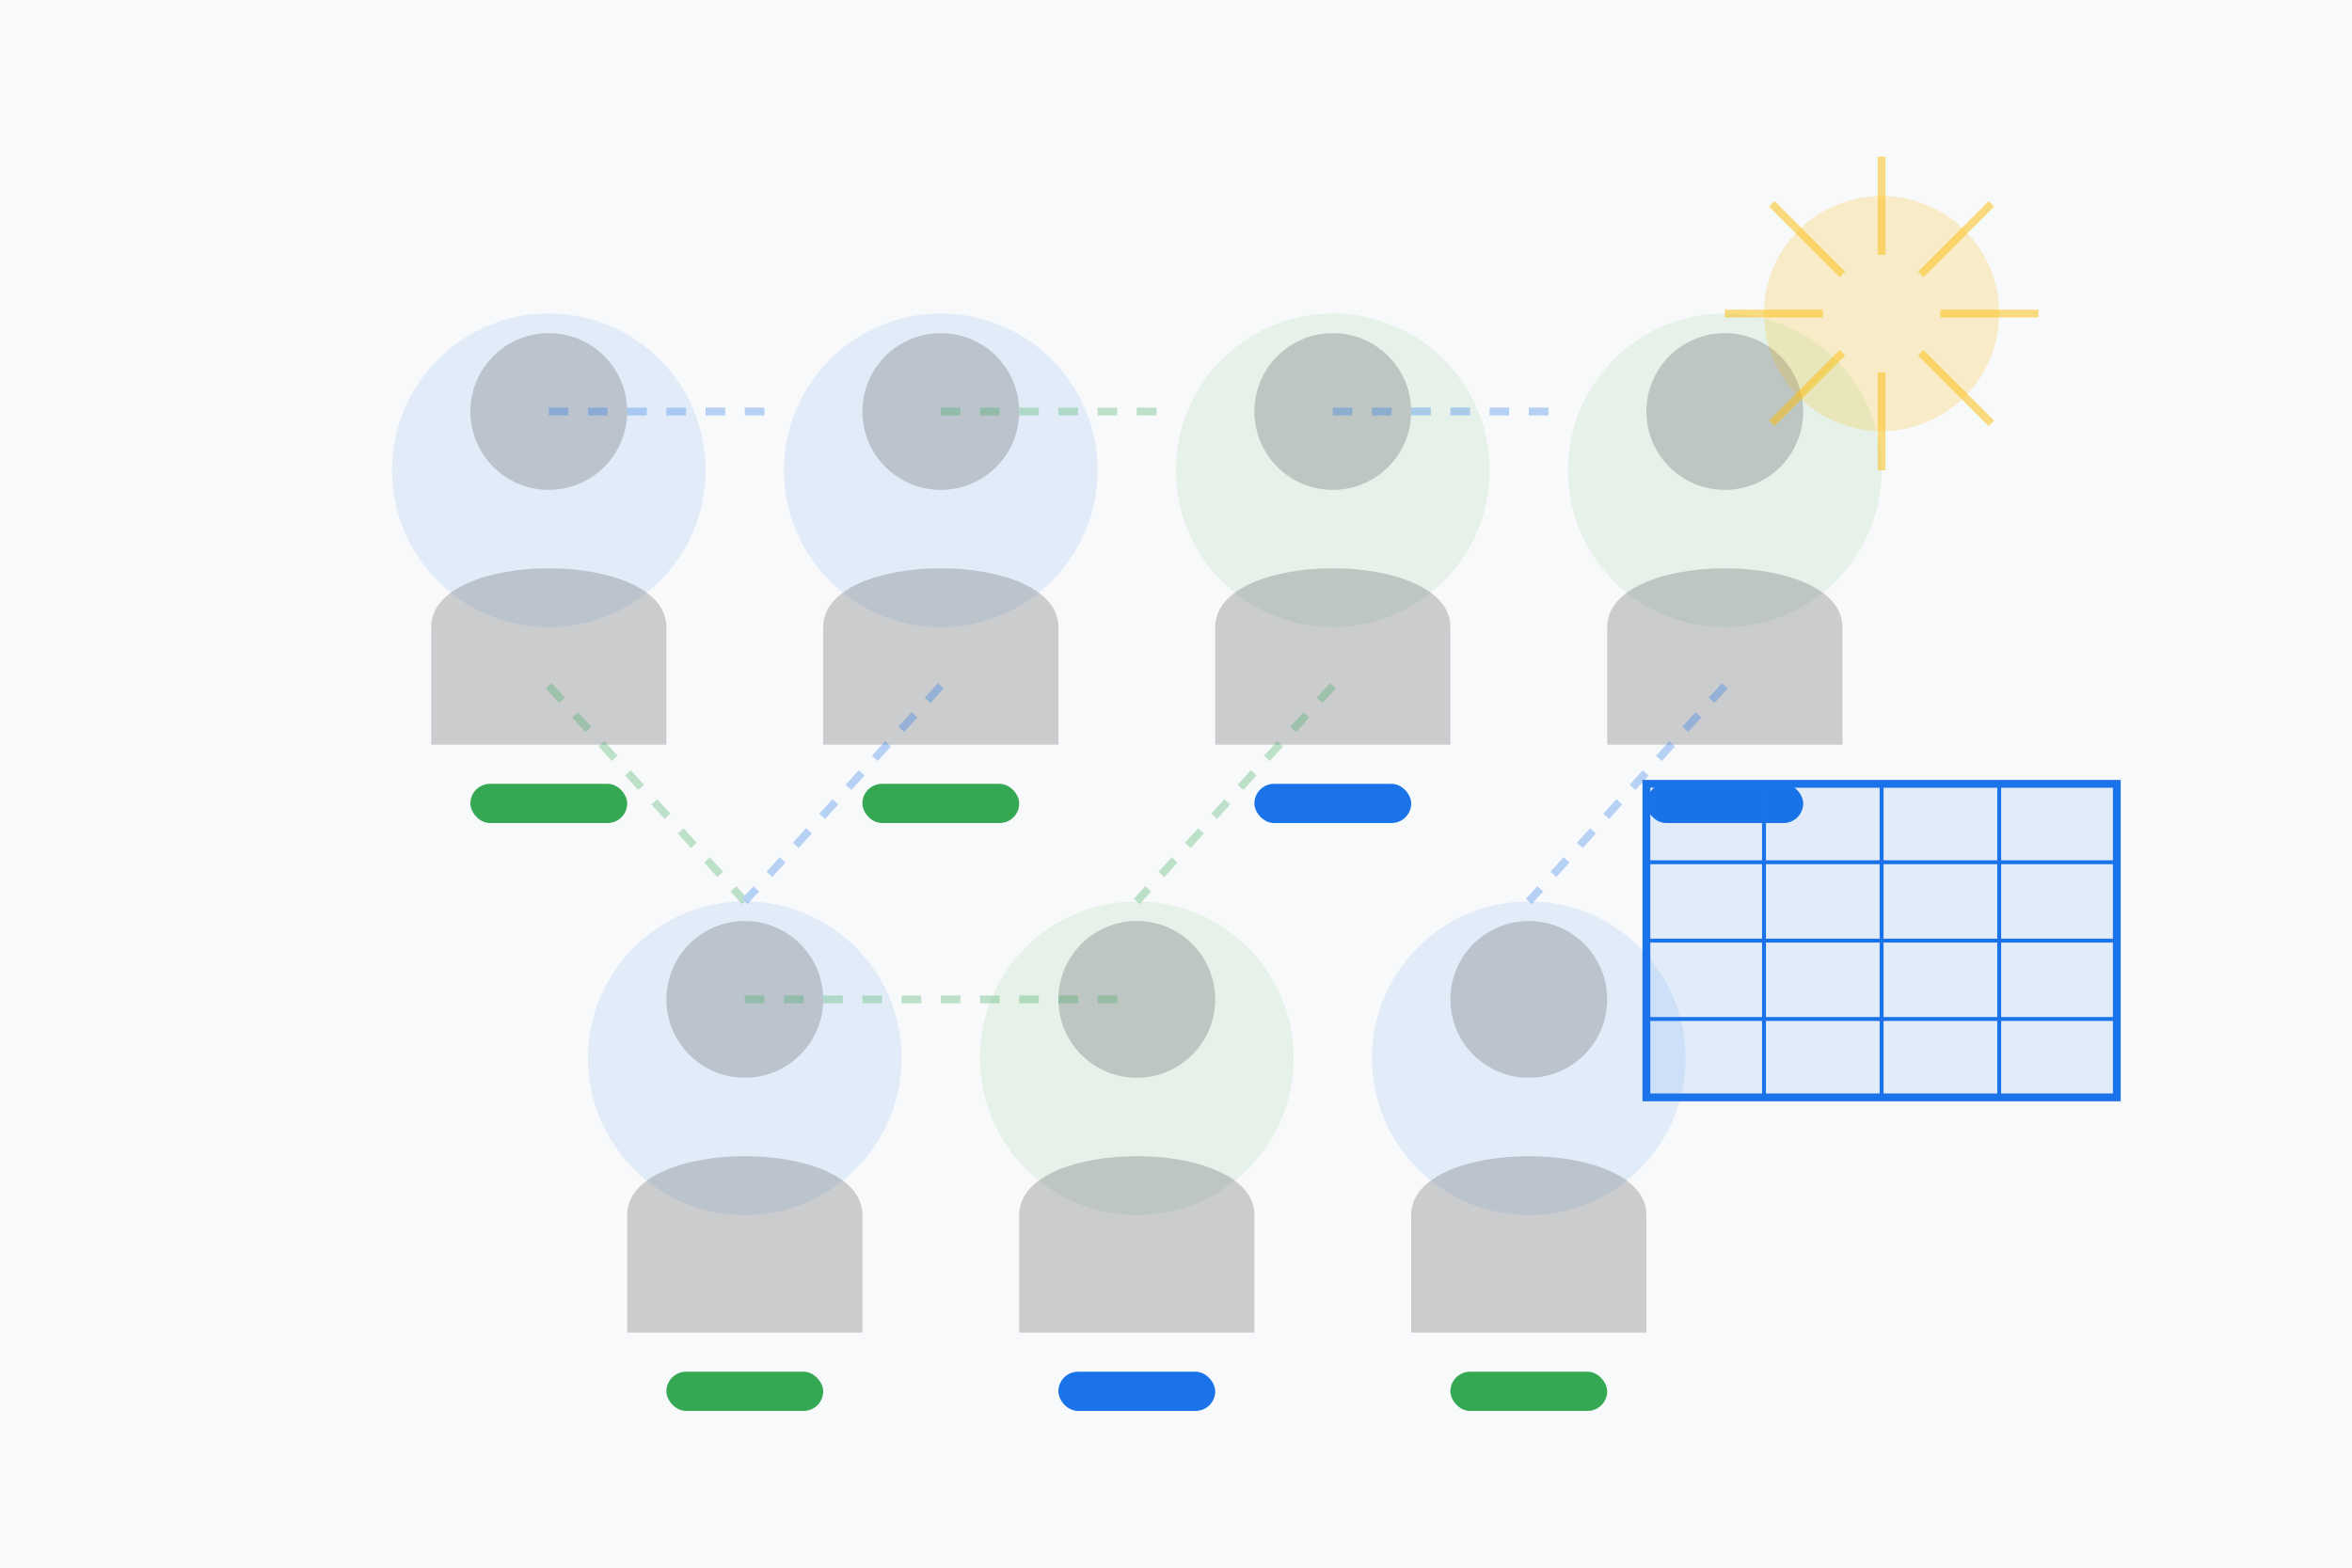 <?xml version="1.0" encoding="UTF-8"?>
<svg width="600" height="400" viewBox="0 0 600 400" xmlns="http://www.w3.org/2000/svg">
  <style>
    .primary { fill: #1a73e8; }
    .secondary { fill: #34a853; }
    .gray { fill: #5f6368; }
  </style>
  
  <rect width="600" height="400" fill="#f8f9fa"/>
  
  <!-- Professional team illustration -->
  <g transform="translate(100, 80)">
    <!-- Team member 1 -->
    <g transform="translate(0, 0)">
      <circle cx="40" cy="40" r="40" class="primary" opacity="0.1"/>
      <circle cx="40" cy="25" r="20" class="gray" opacity="0.3"/>
      <path d="M10,80 C10,60 70,60 70,80 L70,110 L10,110 Z" class="gray" opacity="0.3"/>
      <rect x="20" y="120" width="40" height="10" class="secondary" rx="5"/>
    </g>
    
    <!-- Team member 2 -->
    <g transform="translate(100, 0)">
      <circle cx="40" cy="40" r="40" class="primary" opacity="0.1"/>
      <circle cx="40" cy="25" r="20" class="gray" opacity="0.3"/>
      <path d="M10,80 C10,60 70,60 70,80 L70,110 L10,110 Z" class="gray" opacity="0.3"/>
      <rect x="20" y="120" width="40" height="10" class="secondary" rx="5"/>
    </g>
    
    <!-- Team member 3 -->
    <g transform="translate(200, 0)">
      <circle cx="40" cy="40" r="40" class="secondary" opacity="0.1"/>
      <circle cx="40" cy="25" r="20" class="gray" opacity="0.3"/>
      <path d="M10,80 C10,60 70,60 70,80 L70,110 L10,110 Z" class="gray" opacity="0.3"/>
      <rect x="20" y="120" width="40" height="10" class="primary" rx="5"/>
    </g>
    
    <!-- Team member 4 -->
    <g transform="translate(300, 0)">
      <circle cx="40" cy="40" r="40" class="secondary" opacity="0.1"/>
      <circle cx="40" cy="25" r="20" class="gray" opacity="0.3"/>
      <path d="M10,80 C10,60 70,60 70,80 L70,110 L10,110 Z" class="gray" opacity="0.3"/>
      <rect x="20" y="120" width="40" height="10" class="primary" rx="5"/>
    </g>
    
    <!-- Team member 5 -->
    <g transform="translate(50, 150)">
      <circle cx="40" cy="40" r="40" class="primary" opacity="0.1"/>
      <circle cx="40" cy="25" r="20" class="gray" opacity="0.3"/>
      <path d="M10,80 C10,60 70,60 70,80 L70,110 L10,110 Z" class="gray" opacity="0.3"/>
      <rect x="20" y="120" width="40" height="10" class="secondary" rx="5"/>
    </g>
    
    <!-- Team member 6 -->
    <g transform="translate(150, 150)">
      <circle cx="40" cy="40" r="40" class="secondary" opacity="0.1"/>
      <circle cx="40" cy="25" r="20" class="gray" opacity="0.3"/>
      <path d="M10,80 C10,60 70,60 70,80 L70,110 L10,110 Z" class="gray" opacity="0.3"/>
      <rect x="20" y="120" width="40" height="10" class="primary" rx="5"/>
    </g>
    
    <!-- Team member 7 -->
    <g transform="translate(250, 150)">
      <circle cx="40" cy="40" r="40" class="primary" opacity="0.1"/>
      <circle cx="40" cy="25" r="20" class="gray" opacity="0.3"/>
      <path d="M10,80 C10,60 70,60 70,80 L70,110 L10,110 Z" class="gray" opacity="0.3"/>
      <rect x="20" y="120" width="40" height="10" class="secondary" rx="5"/>
    </g>
  </g>
  
  <!-- Connection lines between team members -->
  <g stroke-width="2" stroke-dasharray="5,5" opacity="0.3">
    <line x1="140" y1="105" x2="200" y2="105" stroke="#1a73e8"/>
    <line x1="240" y1="105" x2="300" y2="105" stroke="#34a853"/>
    <line x1="340" y1="105" x2="400" y2="105" stroke="#1a73e8"/>
    <line x1="140" y1="175" x2="190" y2="230" stroke="#34a853"/>
    <line x1="240" y1="175" x2="190" y2="230" stroke="#1a73e8"/>
    <line x1="340" y1="175" x2="290" y2="230" stroke="#34a853"/>
    <line x1="440" y1="175" x2="390" y2="230" stroke="#1a73e8"/>
    <line x1="190" y1="255" x2="290" y2="255" stroke="#34a853"/>
  </g>
  
  <!-- Solar panel icon in background -->
  <g transform="translate(420, 200)">
    <rect x="0" y="0" width="120" height="80" fill="#1a73e8" fill-opacity="0.1" stroke="#1a73e8" stroke-width="2"/>
    <line x1="0" y1="20" x2="120" y2="20" stroke="#1a73e8" stroke-width="1"/>
    <line x1="0" y1="40" x2="120" y2="40" stroke="#1a73e8" stroke-width="1"/>
    <line x1="0" y1="60" x2="120" y2="60" stroke="#1a73e8" stroke-width="1"/>
    <line x1="30" y1="0" x2="30" y2="80" stroke="#1a73e8" stroke-width="1"/>
    <line x1="60" y1="0" x2="60" y2="80" stroke="#1a73e8" stroke-width="1"/>
    <line x1="90" y1="0" x2="90" y2="80" stroke="#1a73e8" stroke-width="1"/>
  </g>
  
  <!-- Sun icon in background -->
  <g transform="translate(480, 80)">
    <circle cx="0" cy="0" r="30" fill="#fbbc04" fill-opacity="0.2"/>
    <g stroke="#fbbc04" stroke-width="2" opacity="0.5">
      <line x1="-40" y1="0" x2="-15" y2="0"/>
      <line x1="15" y1="0" x2="40" y2="0"/>
      <line x1="0" y1="-40" x2="0" y2="-15"/>
      <line x1="0" y1="15" x2="0" y2="40"/>
      <line x1="-28" y1="-28" x2="-10" y2="-10"/>
      <line x1="10" y1="10" x2="28" y2="28"/>
      <line x1="-28" y1="28" x2="-10" y2="10"/>
      <line x1="10" y1="-10" x2="28" y2="-28"/>
    </g>
  </g>
</svg>